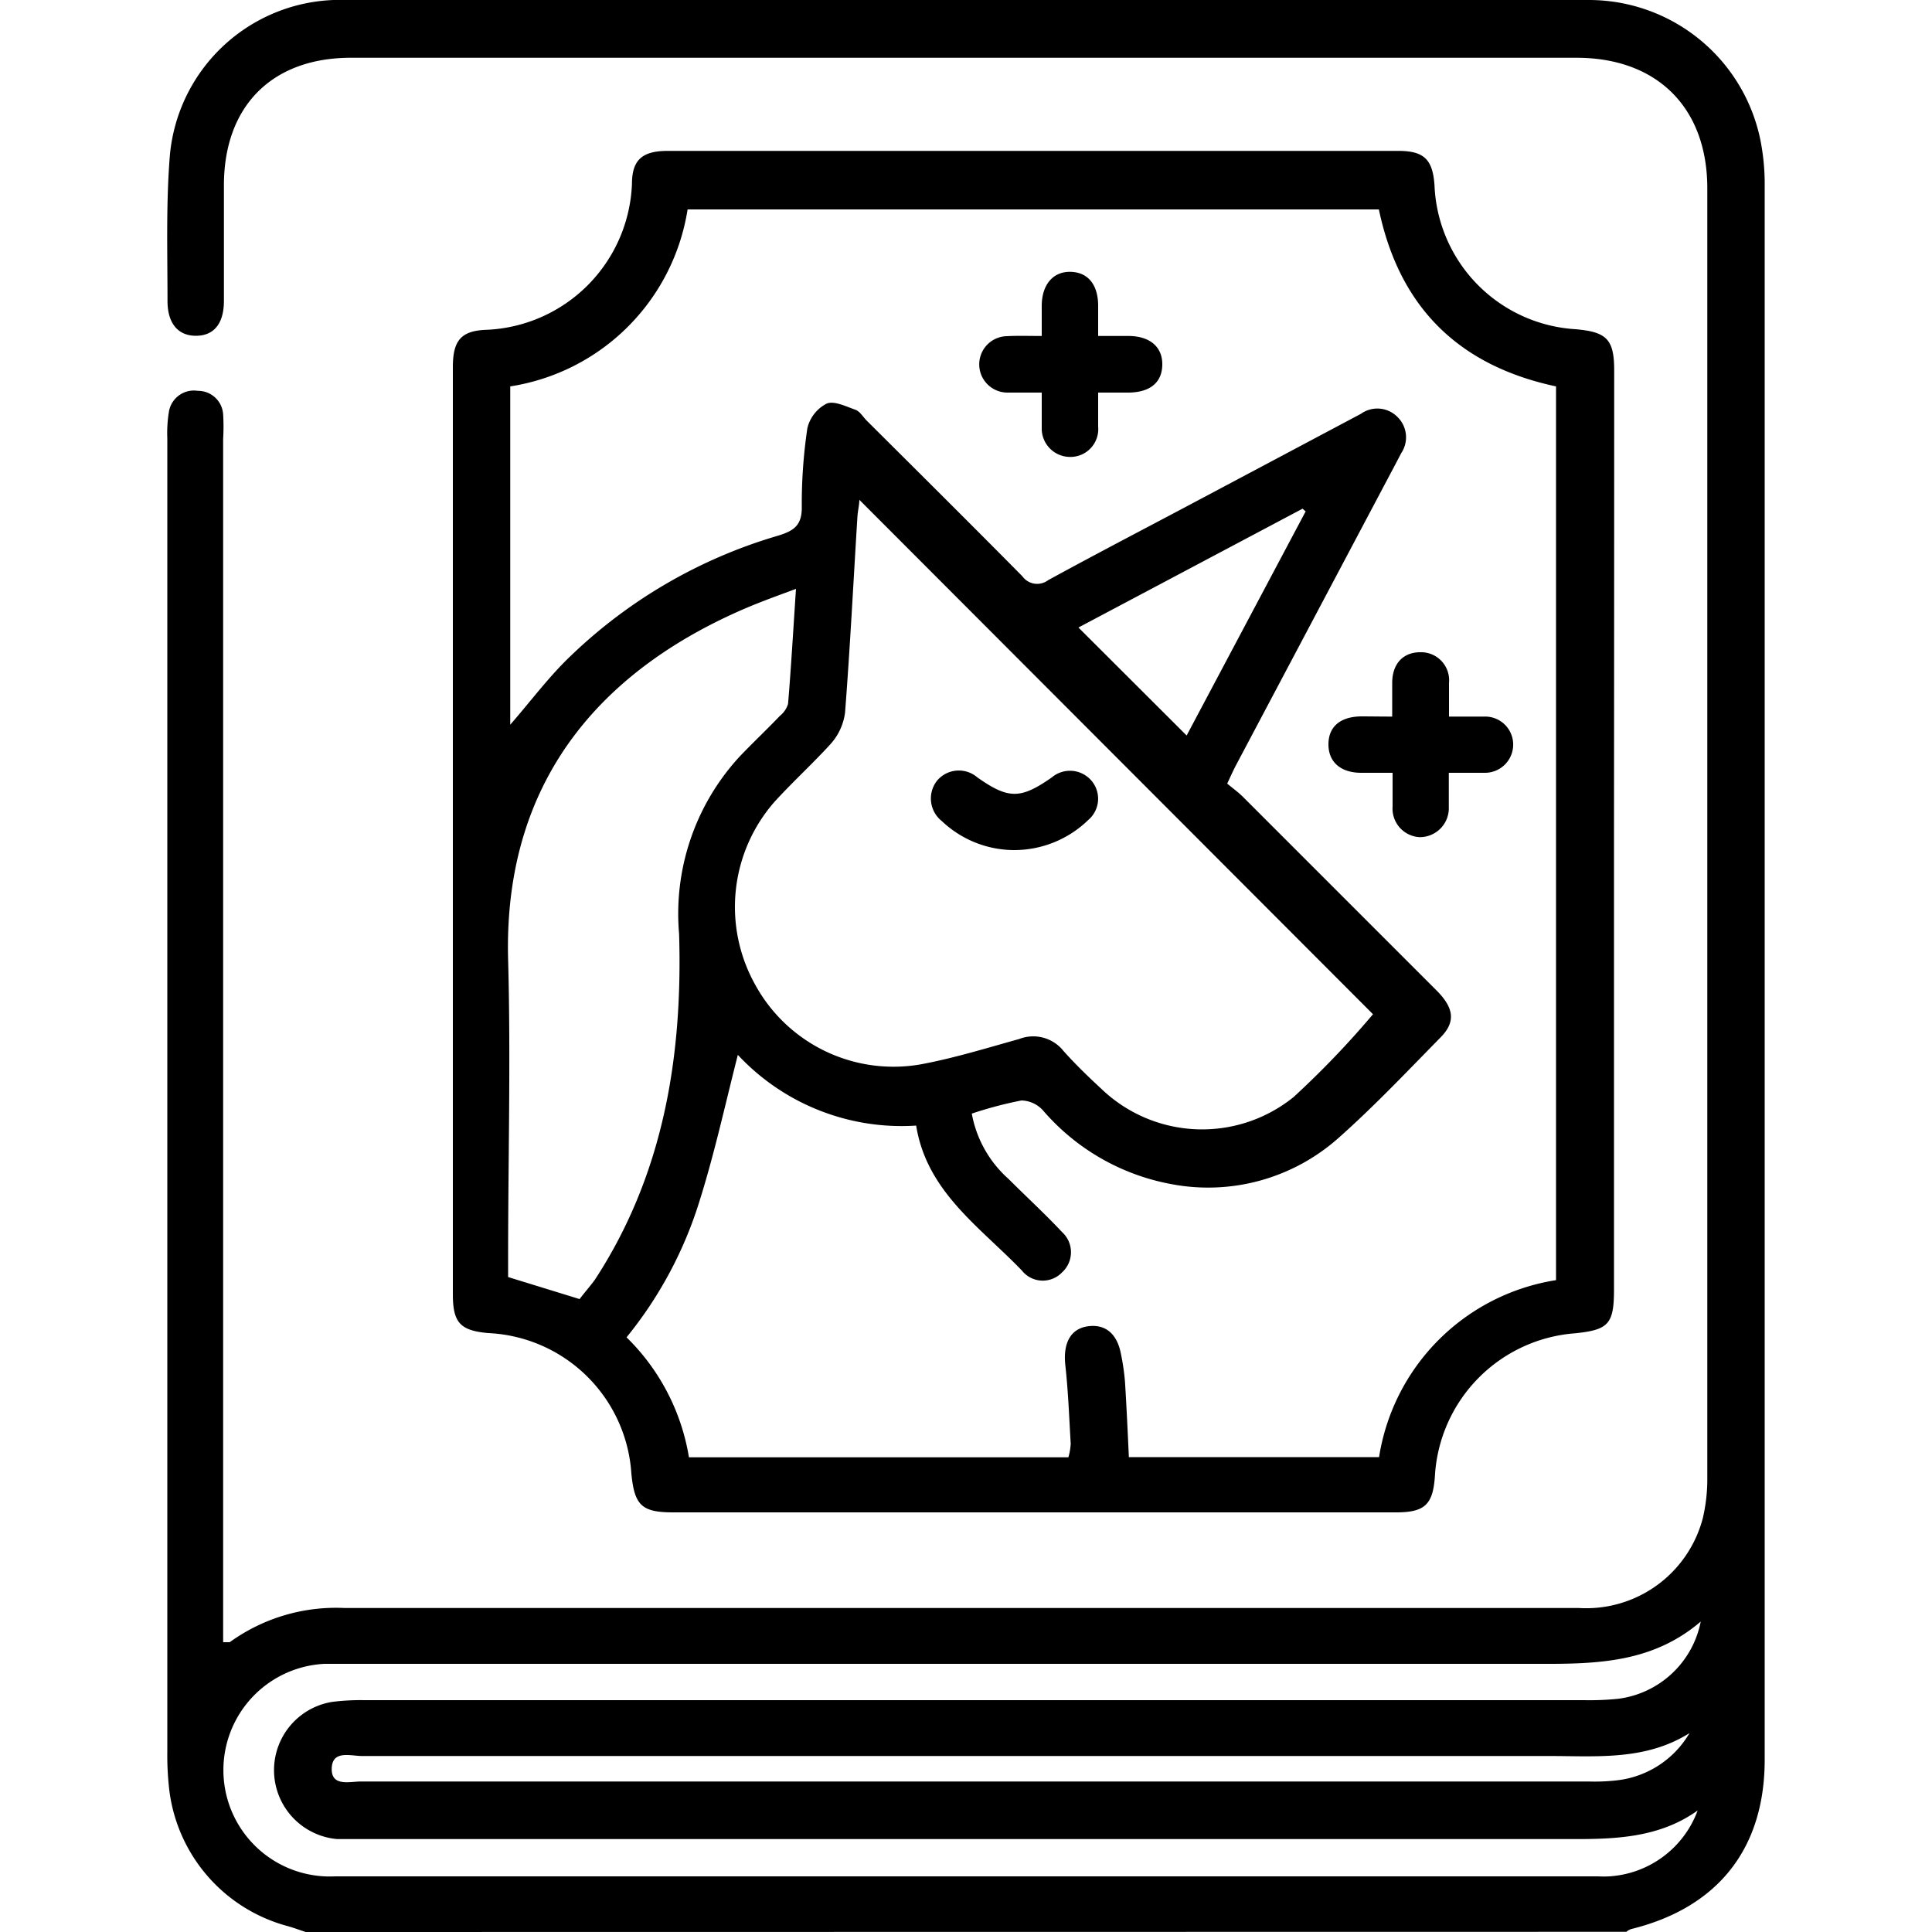 <svg id="Layer_1" data-name="Layer 1" xmlns="http://www.w3.org/2000/svg" viewBox="0 0 100 100"><path d="M15.82,100c-.3-.1-.6-.21-.91-.3a8.34,8.34,0,0,1-6.18-7.36,15.18,15.18,0,0,1-.07-1.65v-68a6.86,6.86,0,0,1,.08-1.36,1.31,1.31,0,0,1,1.5-1.1,1.3,1.3,0,0,1,1.31,1.22,10.55,10.55,0,0,1,0,1.26q0,30.53,0,61V85c.17,0,.28,0,.34,0a9.39,9.39,0,0,1,5.95-1.77q31.94,0,63.88,0a6.24,6.24,0,0,0,6.42-4.66,8.91,8.91,0,0,0,.23-2.13q0-33.34,0-66.69c0-4.18-2.6-6.76-6.77-6.76H18.16c-4.07,0-6.56,2.49-6.57,6.58,0,2,0,4,0,6,0,1.18-.52,1.81-1.45,1.81s-1.47-.65-1.47-1.8c0-2.5-.08-5,.12-7.51A8.84,8.84,0,0,1,17.26,0h.29Q49.88,0,82.21,0a9.06,9.06,0,0,1,8.9,7.21,11.64,11.64,0,0,1,.23,2.43q0,40.71,0,81.44c0,4.62-2.44,7.67-6.92,8.77a.84.84,0,0,0-.24.14Zm72.05-6.29c-2,1.43-4.31,1.49-6.64,1.48q-31.26,0-62.51,0c-.42,0-.85,0-1.27,0a3.58,3.58,0,0,1-.26-7.1A11.54,11.54,0,0,1,18.85,88H82a14.63,14.63,0,0,0,1.75-.07,5,5,0,0,0,4.28-4c-2.48,2.13-5.37,2.2-8.34,2.19q-30.77,0-61.53,0c-.45,0-.91,0-1.36,0a5.49,5.49,0,1,0,.54,11H82.72a5.61,5.61,0,0,0,.58,0A5.22,5.22,0,0,0,87.87,93.71Zm-.43-4c-2.28,1.43-4.81,1.18-7.29,1.18q-30.72,0-61.42,0c-.58,0-1.53-.32-1.56.64s.93.68,1.5.68q31.78,0,63.56,0a10.13,10.13,0,0,0,1.46-.06A5,5,0,0,0,87.44,89.72Z"/><path d="M83.54,43.11V66.74c0,1.79-.28,2.09-2,2.27a7.86,7.86,0,0,0-7.27,7.4c-.1,1.46-.52,1.87-2,1.87q-9.7,0-19.43,0c-6,0-12,0-18,0-1.62,0-2-.36-2.16-2A7.78,7.78,0,0,0,25.27,69c-1.44-.13-1.83-.53-1.83-2V19c0-1.36.41-1.89,1.76-1.93a7.87,7.87,0,0,0,7.51-7.55c0-1.29.58-1.71,1.86-1.71q18.9,0,37.8,0c1.34,0,1.79.44,1.88,1.79a7.78,7.78,0,0,0,7.3,7.44c1.61.14,2,.52,2,2.13Q83.55,31.15,83.54,43.11Zm-57.13-5.6c1.09-1.25,2-2.49,3.15-3.58a26,26,0,0,1,10.7-6.2c.82-.25,1.25-.53,1.24-1.48a26.61,26.61,0,0,1,.29-4.09,1.93,1.93,0,0,1,1-1.27c.39-.16,1,.15,1.49.32.22.08.38.35.56.54,2.7,2.69,5.4,5.37,8.08,8.08a.94.94,0,0,0,1.33.2c2.34-1.28,4.7-2.51,7.06-3.76l9.13-4.85a1.46,1.46,0,0,1,1.88.15,1.47,1.47,0,0,1,.21,1.88l-.32.61L64,39.56c-.15.28-.28.57-.48,1,.29.24.58.45.83.7q5,5,10,10c.92.92,1,1.64.21,2.44-1.74,1.77-3.44,3.57-5.29,5.21a10.15,10.15,0,0,1-8.64,2.38,11.51,11.51,0,0,1-6.64-3.81,1.55,1.55,0,0,0-1.12-.52,20.42,20.42,0,0,0-2.57.68,5.94,5.94,0,0,0,1.9,3.38c.92.92,1.88,1.8,2.77,2.75a1.41,1.41,0,0,1,0,2.09,1.38,1.38,0,0,1-2.08-.1c-2.16-2.25-4.92-4.07-5.47-7.5a11.59,11.59,0,0,1-9.23-3.66c-.65,2.55-1.21,5.12-2,7.62a21,21,0,0,1-3.76,7,11.22,11.22,0,0,1,3.23,6.21H55.3a3.21,3.21,0,0,0,.12-.7c-.08-1.36-.13-2.72-.28-4.08-.12-1.11.26-1.87,1.16-2s1.52.37,1.72,1.43a11.78,11.78,0,0,1,.21,1.45c.08,1.29.14,2.58.2,3.89H71.38a11,11,0,0,1,9.16-9.16V20c-5.06-1.08-8.11-4.11-9.17-9.16H35.59A11,11,0,0,1,26.41,20Zm44.67,15L44.48,25.87c0,.25-.08.56-.1.88-.21,3.38-.38,6.76-.64,10.13A3,3,0,0,1,43,38.5c-.91,1-2,2-2.91,3a8.25,8.25,0,0,0-1,9.47,8.16,8.16,0,0,0,8.57,4.12c1.72-.32,3.4-.84,5.09-1.31a2,2,0,0,1,2.29.61c.62.7,1.31,1.36,2,2a7.53,7.53,0,0,0,9.92.39A47,47,0,0,0,71.08,52.48ZM30,67.24c.24-.32.54-.66.79-1,3.56-5.45,4.55-11.57,4.36-17.9a12,12,0,0,1,3.16-9.21c.67-.7,1.38-1.37,2.06-2.08a1.25,1.25,0,0,0,.42-.62c.16-1.93.27-3.86.41-5.95-1,.37-1.8.66-2.6,1-7,3-12.56,8.5-12.3,18.19.14,5.14,0,10.28,0,15.43v1ZM61.42,38.07l6.16-11.6-.16-.14-11.6,6.15Z"/><path d="M72.06,37.09c0-.65,0-1.2,0-1.74,0-1,.57-1.59,1.45-1.59A1.45,1.45,0,0,1,75,35.35c0,.55,0,1.09,0,1.74.68,0,1.26,0,1.83,0a1.45,1.45,0,0,1,1.49,1.37A1.46,1.46,0,0,1,76.87,40c-.57,0-1.16,0-1.88,0,0,.63,0,1.2,0,1.77a1.5,1.5,0,0,1-1.53,1.56,1.48,1.48,0,0,1-1.38-1.58c0-.55,0-1.09,0-1.75-.6,0-1.11,0-1.62,0-1.08,0-1.7-.57-1.7-1.47s.59-1.43,1.68-1.45C70.93,37.08,71.45,37.09,72.06,37.09Z"/><path d="M53.92,17.39c0-.59,0-1.07,0-1.55,0-1.11.59-1.79,1.49-1.77s1.42.66,1.43,1.73c0,.48,0,1,0,1.59.55,0,1.06,0,1.56,0,1.13,0,1.78.58,1.76,1.5s-.64,1.41-1.72,1.43h-1.6c0,.62,0,1.19,0,1.76a1.44,1.44,0,0,1-1.48,1.57,1.47,1.47,0,0,1-1.44-1.52c0-.3,0-.59,0-.88v-.93H52.17a1.46,1.46,0,1,1-.05-2.92C52.67,17.37,53.22,17.39,53.92,17.39Z"/><path d="M52.45,44a5.46,5.46,0,0,1-3.7-1.5,1.49,1.49,0,0,1-.25-2.09,1.47,1.47,0,0,1,2.09-.17c1.61,1.13,2.23,1.13,3.85,0a1.46,1.46,0,0,1,2.08.2,1.44,1.44,0,0,1-.19,2A5.5,5.5,0,0,1,52.45,44Z"/></svg>